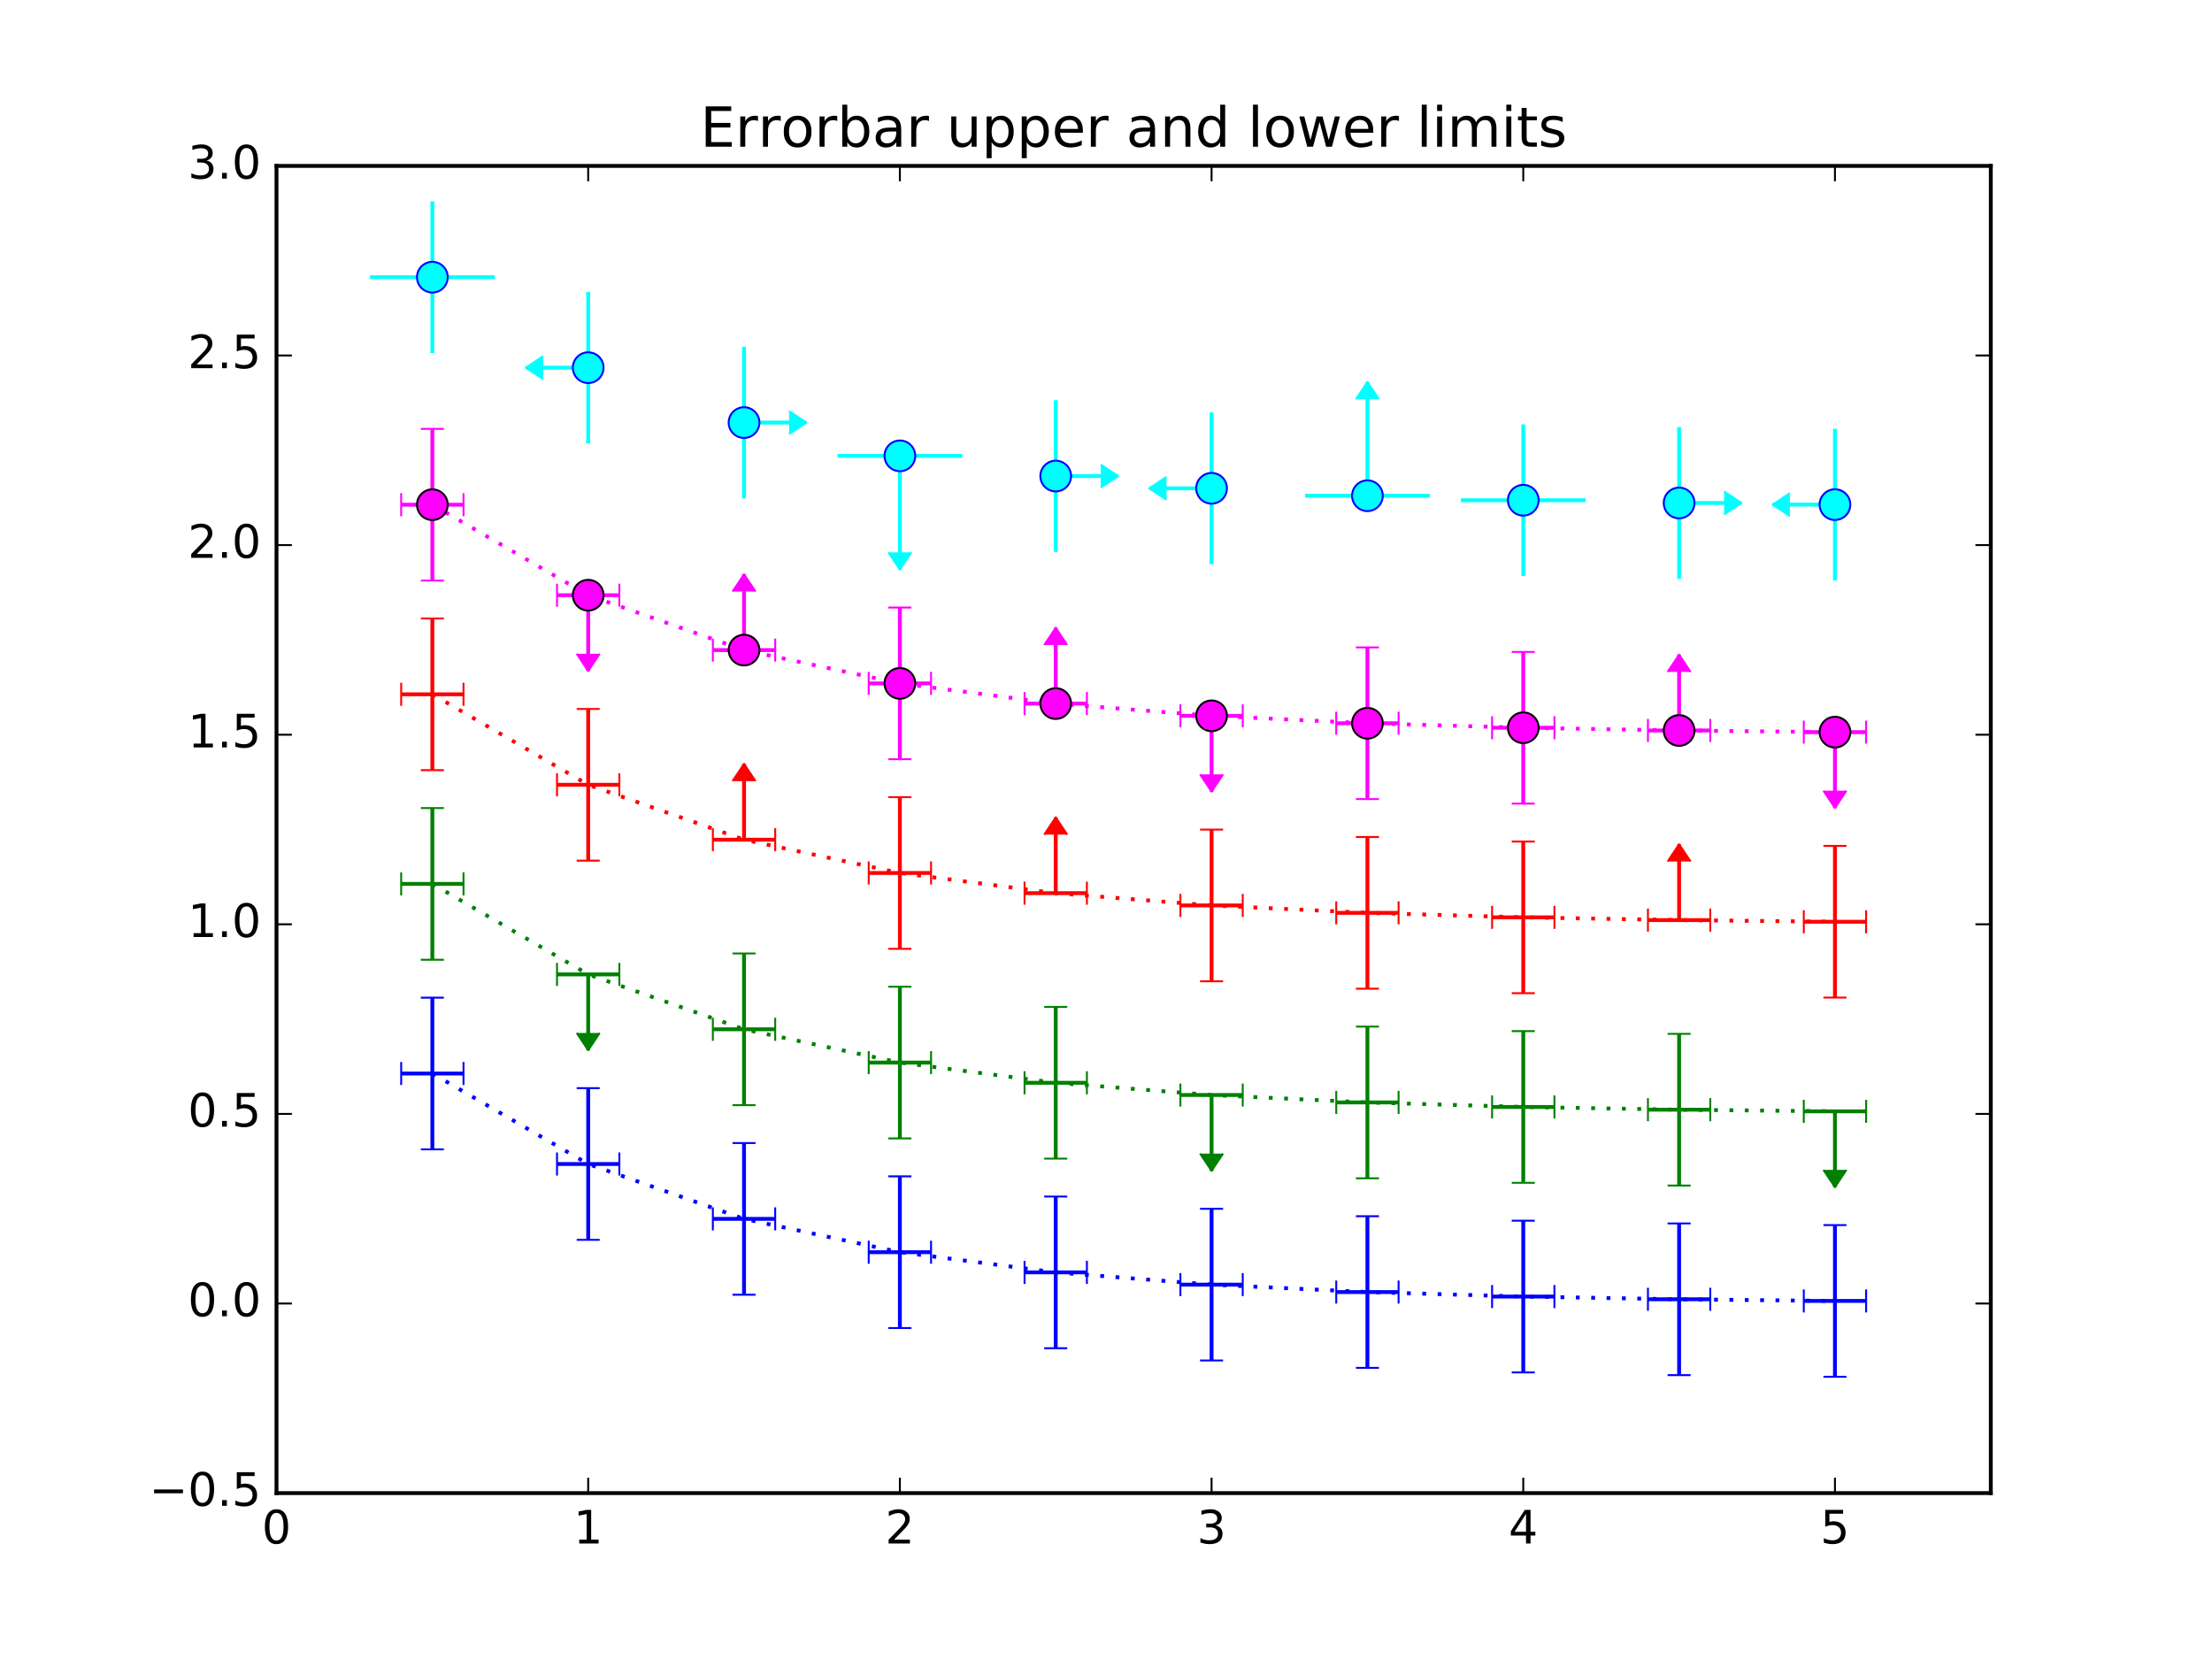<?xml version="1.0" encoding="utf-8" standalone="no"?>
<!DOCTYPE svg PUBLIC "-//W3C//DTD SVG 1.1//EN"
  "http://www.w3.org/Graphics/SVG/1.1/DTD/svg11.dtd">
<!-- Created with matplotlib (http://matplotlib.org/) -->
<svg height="432pt" version="1.1" viewBox="0 0 576 432" width="576pt" xmlns="http://www.w3.org/2000/svg" xmlns:xlink="http://www.w3.org/1999/xlink">
 <defs>
  <style type="text/css">
*{stroke-linecap:butt;stroke-linejoin:round;}
  </style>
 </defs>
 <g id="figure_1">
  <g id="patch_1">
   <path d="
M0 432
L576 432
L576 0
L0 0
z
" style="fill:#ffffff;"/>
  </g>
  <g id="axes_1">
   <g id="patch_2">
    <path d="
M72 388.8
L518.4 388.8
L518.4 43.2
L72 43.2
z
" style="fill:#ffffff;"/>
   </g>
   <g id="LineCollection_1">
    <path clip-path="url(#p7ff5b81e1d)" d="
M104.465 279.538
L120.698 279.538" style="fill:none;stroke:#0000ff;"/>
    <path clip-path="url(#p7ff5b81e1d)" d="
M145.047 303.103
L161.28 303.103" style="fill:none;stroke:#0000ff;"/>
    <path clip-path="url(#p7ff5b81e1d)" d="
M185.629 317.396
L201.862 317.396" style="fill:none;stroke:#0000ff;"/>
    <path clip-path="url(#p7ff5b81e1d)" d="
M226.211 326.065
L242.444 326.065" style="fill:none;stroke:#0000ff;"/>
    <path clip-path="url(#p7ff5b81e1d)" d="
M266.793 331.323
L283.025 331.323" style="fill:none;stroke:#0000ff;"/>
    <path clip-path="url(#p7ff5b81e1d)" d="
M307.375 334.512
L323.607 334.512" style="fill:none;stroke:#0000ff;"/>
    <path clip-path="url(#p7ff5b81e1d)" d="
M347.956 336.447
L364.189 336.447" style="fill:none;stroke:#0000ff;"/>
    <path clip-path="url(#p7ff5b81e1d)" d="
M388.538 337.62
L404.771 337.62" style="fill:none;stroke:#0000ff;"/>
    <path clip-path="url(#p7ff5b81e1d)" d="
M429.12 338.332
L445.353 338.332" style="fill:none;stroke:#0000ff;"/>
    <path clip-path="url(#p7ff5b81e1d)" d="
M469.702 338.763
L485.935 338.763" style="fill:none;stroke:#0000ff;"/>
   </g>
   <g id="LineCollection_2">
    <path clip-path="url(#p7ff5b81e1d)" d="
M112.582 299.287
L112.582 259.789" style="fill:none;stroke:#0000ff;"/>
    <path clip-path="url(#p7ff5b81e1d)" d="
M153.164 322.852
L153.164 283.355" style="fill:none;stroke:#0000ff;"/>
    <path clip-path="url(#p7ff5b81e1d)" d="
M193.745 337.145
L193.745 297.647" style="fill:none;stroke:#0000ff;"/>
    <path clip-path="url(#p7ff5b81e1d)" d="
M234.327 345.814
L234.327 306.317" style="fill:none;stroke:#0000ff;"/>
    <path clip-path="url(#p7ff5b81e1d)" d="
M274.909 351.072
L274.909 311.575" style="fill:none;stroke:#0000ff;"/>
    <path clip-path="url(#p7ff5b81e1d)" d="
M315.491 354.261
L315.491 314.764" style="fill:none;stroke:#0000ff;"/>
    <path clip-path="url(#p7ff5b81e1d)" d="
M356.073 356.195
L356.073 316.698" style="fill:none;stroke:#0000ff;"/>
    <path clip-path="url(#p7ff5b81e1d)" d="
M396.655 357.369
L396.655 317.871" style="fill:none;stroke:#0000ff;"/>
    <path clip-path="url(#p7ff5b81e1d)" d="
M437.236 358.08
L437.236 318.583" style="fill:none;stroke:#0000ff;"/>
    <path clip-path="url(#p7ff5b81e1d)" d="
M477.818 358.512
L477.818 319.015" style="fill:none;stroke:#0000ff;"/>
   </g>
   <g id="LineCollection_3">
    <path clip-path="url(#p7ff5b81e1d)" d="
M104.465 230.167
L120.698 230.167" style="fill:none;stroke:#008000;"/>
    <path clip-path="url(#p7ff5b81e1d)" d="
M145.047 253.732
L161.28 253.732" style="fill:none;stroke:#008000;"/>
    <path clip-path="url(#p7ff5b81e1d)" d="
M185.629 268.025
L201.862 268.025" style="fill:none;stroke:#008000;"/>
    <path clip-path="url(#p7ff5b81e1d)" d="
M226.211 276.694
L242.444 276.694" style="fill:none;stroke:#008000;"/>
    <path clip-path="url(#p7ff5b81e1d)" d="
M266.793 281.952
L283.025 281.952" style="fill:none;stroke:#008000;"/>
    <path clip-path="url(#p7ff5b81e1d)" d="
M307.375 285.141
L323.607 285.141" style="fill:none;stroke:#008000;"/>
    <path clip-path="url(#p7ff5b81e1d)" d="
M347.956 287.075
L364.189 287.075" style="fill:none;stroke:#008000;"/>
    <path clip-path="url(#p7ff5b81e1d)" d="
M388.538 288.249
L404.771 288.249" style="fill:none;stroke:#008000;"/>
    <path clip-path="url(#p7ff5b81e1d)" d="
M429.12 288.96
L445.353 288.96" style="fill:none;stroke:#008000;"/>
    <path clip-path="url(#p7ff5b81e1d)" d="
M469.702 289.392
L485.935 289.392" style="fill:none;stroke:#008000;"/>
   </g>
   <g id="LineCollection_4">
    <path clip-path="url(#p7ff5b81e1d)" d="
M112.582 249.915
L112.582 210.418" style="fill:none;stroke:#008000;"/>
    <path clip-path="url(#p7ff5b81e1d)" d="
M193.745 287.773
L193.745 248.276" style="fill:none;stroke:#008000;"/>
    <path clip-path="url(#p7ff5b81e1d)" d="
M234.327 296.442
L234.327 256.945" style="fill:none;stroke:#008000;"/>
    <path clip-path="url(#p7ff5b81e1d)" d="
M274.909 301.7
L274.909 262.203" style="fill:none;stroke:#008000;"/>
    <path clip-path="url(#p7ff5b81e1d)" d="
M356.073 306.824
L356.073 267.327" style="fill:none;stroke:#008000;"/>
    <path clip-path="url(#p7ff5b81e1d)" d="
M396.655 307.997
L396.655 268.5" style="fill:none;stroke:#008000;"/>
    <path clip-path="url(#p7ff5b81e1d)" d="
M437.236 308.709
L437.236 269.212" style="fill:none;stroke:#008000;"/>
   </g>
   <g id="LineCollection_5">
    <path clip-path="url(#p7ff5b81e1d)" d="
M153.164 273.48
L153.164 253.732" style="fill:none;stroke:#008000;"/>
    <path clip-path="url(#p7ff5b81e1d)" d="
M315.491 304.89
L315.491 285.141" style="fill:none;stroke:#008000;"/>
    <path clip-path="url(#p7ff5b81e1d)" d="
M477.818 309.14
L477.818 289.392" style="fill:none;stroke:#008000;"/>
   </g>
   <g id="LineCollection_6">
    <path clip-path="url(#p7ff5b81e1d)" d="
M104.465 180.795
L120.698 180.795" style="fill:none;stroke:#ff0000;"/>
    <path clip-path="url(#p7ff5b81e1d)" d="
M145.047 204.36
L161.28 204.36" style="fill:none;stroke:#ff0000;"/>
    <path clip-path="url(#p7ff5b81e1d)" d="
M185.629 218.653
L201.862 218.653" style="fill:none;stroke:#ff0000;"/>
    <path clip-path="url(#p7ff5b81e1d)" d="
M226.211 227.322
L242.444 227.322" style="fill:none;stroke:#ff0000;"/>
    <path clip-path="url(#p7ff5b81e1d)" d="
M266.793 232.58
L283.025 232.58" style="fill:none;stroke:#ff0000;"/>
    <path clip-path="url(#p7ff5b81e1d)" d="
M307.375 235.77
L323.607 235.77" style="fill:none;stroke:#ff0000;"/>
    <path clip-path="url(#p7ff5b81e1d)" d="
M347.956 237.704
L364.189 237.704" style="fill:none;stroke:#ff0000;"/>
    <path clip-path="url(#p7ff5b81e1d)" d="
M388.538 238.877
L404.771 238.877" style="fill:none;stroke:#ff0000;"/>
    <path clip-path="url(#p7ff5b81e1d)" d="
M429.12 239.589
L445.353 239.589" style="fill:none;stroke:#ff0000;"/>
    <path clip-path="url(#p7ff5b81e1d)" d="
M469.702 240.02
L485.935 240.02" style="fill:none;stroke:#ff0000;"/>
   </g>
   <g id="LineCollection_7">
    <path clip-path="url(#p7ff5b81e1d)" d="
M112.582 200.544
L112.582 161.047" style="fill:none;stroke:#ff0000;"/>
    <path clip-path="url(#p7ff5b81e1d)" d="
M153.164 224.109
L153.164 184.612" style="fill:none;stroke:#ff0000;"/>
    <path clip-path="url(#p7ff5b81e1d)" d="
M234.327 247.071
L234.327 207.574" style="fill:none;stroke:#ff0000;"/>
    <path clip-path="url(#p7ff5b81e1d)" d="
M315.491 255.518
L315.491 216.021" style="fill:none;stroke:#ff0000;"/>
    <path clip-path="url(#p7ff5b81e1d)" d="
M356.073 257.453
L356.073 217.955" style="fill:none;stroke:#ff0000;"/>
    <path clip-path="url(#p7ff5b81e1d)" d="
M396.655 258.626
L396.655 219.129" style="fill:none;stroke:#ff0000;"/>
    <path clip-path="url(#p7ff5b81e1d)" d="
M477.818 259.769
L477.818 220.272" style="fill:none;stroke:#ff0000;"/>
   </g>
   <g id="LineCollection_8">
    <path clip-path="url(#p7ff5b81e1d)" d="
M193.745 218.653
L193.745 198.905" style="fill:none;stroke:#ff0000;"/>
    <path clip-path="url(#p7ff5b81e1d)" d="
M274.909 232.58
L274.909 212.832" style="fill:none;stroke:#ff0000;"/>
    <path clip-path="url(#p7ff5b81e1d)" d="
M437.236 239.589
L437.236 219.84" style="fill:none;stroke:#ff0000;"/>
   </g>
   <g id="LineCollection_9">
    <path clip-path="url(#p7ff5b81e1d)" d="
M104.465 131.424
L120.698 131.424" style="fill:none;stroke:#ff00ff;"/>
    <path clip-path="url(#p7ff5b81e1d)" d="
M145.047 154.989
L161.28 154.989" style="fill:none;stroke:#ff00ff;"/>
    <path clip-path="url(#p7ff5b81e1d)" d="
M185.629 169.282
L201.862 169.282" style="fill:none;stroke:#ff00ff;"/>
    <path clip-path="url(#p7ff5b81e1d)" d="
M226.211 177.951
L242.444 177.951" style="fill:none;stroke:#ff00ff;"/>
    <path clip-path="url(#p7ff5b81e1d)" d="
M266.793 183.209
L283.025 183.209" style="fill:none;stroke:#ff00ff;"/>
    <path clip-path="url(#p7ff5b81e1d)" d="
M307.375 186.398
L323.607 186.398" style="fill:none;stroke:#ff00ff;"/>
    <path clip-path="url(#p7ff5b81e1d)" d="
M347.956 188.333
L364.189 188.333" style="fill:none;stroke:#ff00ff;"/>
    <path clip-path="url(#p7ff5b81e1d)" d="
M388.538 189.506
L404.771 189.506" style="fill:none;stroke:#ff00ff;"/>
    <path clip-path="url(#p7ff5b81e1d)" d="
M429.12 190.217
L445.353 190.217" style="fill:none;stroke:#ff00ff;"/>
    <path clip-path="url(#p7ff5b81e1d)" d="
M469.702 190.649
L485.935 190.649" style="fill:none;stroke:#ff00ff;"/>
   </g>
   <g id="LineCollection_10">
    <path clip-path="url(#p7ff5b81e1d)" d="
M112.582 151.172
L112.582 111.675" style="fill:none;stroke:#ff00ff;"/>
    <path clip-path="url(#p7ff5b81e1d)" d="
M234.327 197.699
L234.327 158.202" style="fill:none;stroke:#ff00ff;"/>
    <path clip-path="url(#p7ff5b81e1d)" d="
M356.073 208.081
L356.073 168.584" style="fill:none;stroke:#ff00ff;"/>
    <path clip-path="url(#p7ff5b81e1d)" d="
M396.655 209.254
L396.655 169.757" style="fill:none;stroke:#ff00ff;"/>
   </g>
   <g id="LineCollection_11">
    <path clip-path="url(#p7ff5b81e1d)" d="
M193.745 169.282
L193.745 149.533" style="fill:none;stroke:#ff00ff;"/>
    <path clip-path="url(#p7ff5b81e1d)" d="
M274.909 183.209
L274.909 163.46" style="fill:none;stroke:#ff00ff;"/>
    <path clip-path="url(#p7ff5b81e1d)" d="
M437.236 190.217
L437.236 170.469" style="fill:none;stroke:#ff00ff;"/>
   </g>
   <g id="LineCollection_12">
    <path clip-path="url(#p7ff5b81e1d)" d="
M153.164 174.737
L153.164 154.989" style="fill:none;stroke:#ff00ff;"/>
    <path clip-path="url(#p7ff5b81e1d)" d="
M315.491 206.147
L315.491 186.398" style="fill:none;stroke:#ff00ff;"/>
    <path clip-path="url(#p7ff5b81e1d)" d="
M477.818 210.398
L477.818 190.649" style="fill:none;stroke:#ff00ff;"/>
   </g>
   <g id="LineCollection_13">
    <path clip-path="url(#p7ff5b81e1d)" d="
M96.349 72.178
L128.815 72.178" style="fill:none;stroke:#00ffff;"/>
    <path clip-path="url(#p7ff5b81e1d)" d="
M218.095 118.705
L250.56 118.705" style="fill:none;stroke:#00ffff;"/>
    <path clip-path="url(#p7ff5b81e1d)" d="
M339.84 129.087
L372.305 129.087" style="fill:none;stroke:#00ffff;"/>
    <path clip-path="url(#p7ff5b81e1d)" d="
M380.422 130.26
L412.887 130.26" style="fill:none;stroke:#00ffff;"/>
   </g>
   <g id="LineCollection_14">
    <path clip-path="url(#p7ff5b81e1d)" d="
M193.745 110.036
L209.978 110.036" style="fill:none;stroke:#00ffff;"/>
    <path clip-path="url(#p7ff5b81e1d)" d="
M274.909 123.963
L291.142 123.963" style="fill:none;stroke:#00ffff;"/>
    <path clip-path="url(#p7ff5b81e1d)" d="
M437.236 130.972
L453.469 130.972" style="fill:none;stroke:#00ffff;"/>
   </g>
   <g id="LineCollection_15">
    <path clip-path="url(#p7ff5b81e1d)" d="
M136.931 95.743
L153.164 95.743" style="fill:none;stroke:#00ffff;"/>
    <path clip-path="url(#p7ff5b81e1d)" d="
M299.258 127.152
L315.491 127.152" style="fill:none;stroke:#00ffff;"/>
    <path clip-path="url(#p7ff5b81e1d)" d="
M461.585 131.403
L477.818 131.403" style="fill:none;stroke:#00ffff;"/>
   </g>
   <g id="LineCollection_16">
    <path clip-path="url(#p7ff5b81e1d)" d="
M112.582 91.927
L112.582 52.429" style="fill:none;stroke:#00ffff;"/>
    <path clip-path="url(#p7ff5b81e1d)" d="
M153.164 115.492
L153.164 75.995" style="fill:none;stroke:#00ffff;"/>
    <path clip-path="url(#p7ff5b81e1d)" d="
M193.745 129.785
L193.745 90.287" style="fill:none;stroke:#00ffff;"/>
    <path clip-path="url(#p7ff5b81e1d)" d="
M274.909 143.712
L274.909 104.215" style="fill:none;stroke:#00ffff;"/>
    <path clip-path="url(#p7ff5b81e1d)" d="
M315.491 146.901
L315.491 107.404" style="fill:none;stroke:#00ffff;"/>
    <path clip-path="url(#p7ff5b81e1d)" d="
M396.655 150.009
L396.655 110.511" style="fill:none;stroke:#00ffff;"/>
    <path clip-path="url(#p7ff5b81e1d)" d="
M437.236 150.72
L437.236 111.223" style="fill:none;stroke:#00ffff;"/>
    <path clip-path="url(#p7ff5b81e1d)" d="
M477.818 151.152
L477.818 111.655" style="fill:none;stroke:#00ffff;"/>
   </g>
   <g id="LineCollection_17">
    <path clip-path="url(#p7ff5b81e1d)" d="
M356.073 129.087
L356.073 99.464" style="fill:none;stroke:#00ffff;"/>
   </g>
   <g id="LineCollection_18">
    <path clip-path="url(#p7ff5b81e1d)" d="
M234.327 148.328
L234.327 118.705" style="fill:none;stroke:#00ffff;"/>
   </g>
   <g id="line2d_1">
    <defs>
     <path d="
M0 3
L0 -3" id="mb54ed3327d" style="stroke:#0000ff;stroke-width:0.5;"/>
    </defs>
    <g clip-path="url(#p7ff5b81e1d)">
     <use style="fill:#0000ff;stroke:#0000ff;stroke-width:0.5;" x="104.465" xlink:href="#mb54ed3327d" y="279.538"/>
     <use style="fill:#0000ff;stroke:#0000ff;stroke-width:0.5;" x="145.047" xlink:href="#mb54ed3327d" y="303.103"/>
     <use style="fill:#0000ff;stroke:#0000ff;stroke-width:0.5;" x="185.629" xlink:href="#mb54ed3327d" y="317.396"/>
     <use style="fill:#0000ff;stroke:#0000ff;stroke-width:0.5;" x="226.211" xlink:href="#mb54ed3327d" y="326.065"/>
     <use style="fill:#0000ff;stroke:#0000ff;stroke-width:0.5;" x="266.793" xlink:href="#mb54ed3327d" y="331.323"/>
     <use style="fill:#0000ff;stroke:#0000ff;stroke-width:0.5;" x="307.375" xlink:href="#mb54ed3327d" y="334.512"/>
     <use style="fill:#0000ff;stroke:#0000ff;stroke-width:0.5;" x="347.956" xlink:href="#mb54ed3327d" y="336.447"/>
     <use style="fill:#0000ff;stroke:#0000ff;stroke-width:0.5;" x="388.538" xlink:href="#mb54ed3327d" y="337.62"/>
     <use style="fill:#0000ff;stroke:#0000ff;stroke-width:0.5;" x="429.12" xlink:href="#mb54ed3327d" y="338.332"/>
     <use style="fill:#0000ff;stroke:#0000ff;stroke-width:0.5;" x="469.702" xlink:href="#mb54ed3327d" y="338.763"/>
    </g>
   </g>
   <g id="line2d_2">
    <g clip-path="url(#p7ff5b81e1d)">
     <use style="fill:#0000ff;stroke:#0000ff;stroke-width:0.5;" x="120.698" xlink:href="#mb54ed3327d" y="279.538"/>
     <use style="fill:#0000ff;stroke:#0000ff;stroke-width:0.5;" x="161.28" xlink:href="#mb54ed3327d" y="303.103"/>
     <use style="fill:#0000ff;stroke:#0000ff;stroke-width:0.5;" x="201.862" xlink:href="#mb54ed3327d" y="317.396"/>
     <use style="fill:#0000ff;stroke:#0000ff;stroke-width:0.5;" x="242.444" xlink:href="#mb54ed3327d" y="326.065"/>
     <use style="fill:#0000ff;stroke:#0000ff;stroke-width:0.5;" x="283.025" xlink:href="#mb54ed3327d" y="331.323"/>
     <use style="fill:#0000ff;stroke:#0000ff;stroke-width:0.5;" x="323.607" xlink:href="#mb54ed3327d" y="334.512"/>
     <use style="fill:#0000ff;stroke:#0000ff;stroke-width:0.5;" x="364.189" xlink:href="#mb54ed3327d" y="336.447"/>
     <use style="fill:#0000ff;stroke:#0000ff;stroke-width:0.5;" x="404.771" xlink:href="#mb54ed3327d" y="337.62"/>
     <use style="fill:#0000ff;stroke:#0000ff;stroke-width:0.5;" x="445.353" xlink:href="#mb54ed3327d" y="338.332"/>
     <use style="fill:#0000ff;stroke:#0000ff;stroke-width:0.5;" x="485.935" xlink:href="#mb54ed3327d" y="338.763"/>
    </g>
   </g>
   <g id="line2d_3">
    <defs>
     <path d="
M3 1.83697e-16
L-3 -1.83697e-16" id="m4fd262a439" style="stroke:#0000ff;stroke-width:0.5;"/>
    </defs>
    <g clip-path="url(#p7ff5b81e1d)">
     <use style="fill:#0000ff;stroke:#0000ff;stroke-width:0.5;" x="112.582" xlink:href="#m4fd262a439" y="299.287"/>
     <use style="fill:#0000ff;stroke:#0000ff;stroke-width:0.5;" x="153.164" xlink:href="#m4fd262a439" y="322.852"/>
     <use style="fill:#0000ff;stroke:#0000ff;stroke-width:0.5;" x="193.745" xlink:href="#m4fd262a439" y="337.145"/>
     <use style="fill:#0000ff;stroke:#0000ff;stroke-width:0.5;" x="234.327" xlink:href="#m4fd262a439" y="345.814"/>
     <use style="fill:#0000ff;stroke:#0000ff;stroke-width:0.5;" x="274.909" xlink:href="#m4fd262a439" y="351.072"/>
     <use style="fill:#0000ff;stroke:#0000ff;stroke-width:0.5;" x="315.491" xlink:href="#m4fd262a439" y="354.261"/>
     <use style="fill:#0000ff;stroke:#0000ff;stroke-width:0.5;" x="356.073" xlink:href="#m4fd262a439" y="356.195"/>
     <use style="fill:#0000ff;stroke:#0000ff;stroke-width:0.5;" x="396.655" xlink:href="#m4fd262a439" y="357.369"/>
     <use style="fill:#0000ff;stroke:#0000ff;stroke-width:0.5;" x="437.236" xlink:href="#m4fd262a439" y="358.08"/>
     <use style="fill:#0000ff;stroke:#0000ff;stroke-width:0.5;" x="477.818" xlink:href="#m4fd262a439" y="358.512"/>
    </g>
   </g>
   <g id="line2d_4">
    <g clip-path="url(#p7ff5b81e1d)">
     <use style="fill:#0000ff;stroke:#0000ff;stroke-width:0.5;" x="112.582" xlink:href="#m4fd262a439" y="259.789"/>
     <use style="fill:#0000ff;stroke:#0000ff;stroke-width:0.5;" x="153.164" xlink:href="#m4fd262a439" y="283.355"/>
     <use style="fill:#0000ff;stroke:#0000ff;stroke-width:0.5;" x="193.745" xlink:href="#m4fd262a439" y="297.647"/>
     <use style="fill:#0000ff;stroke:#0000ff;stroke-width:0.5;" x="234.327" xlink:href="#m4fd262a439" y="306.317"/>
     <use style="fill:#0000ff;stroke:#0000ff;stroke-width:0.5;" x="274.909" xlink:href="#m4fd262a439" y="311.575"/>
     <use style="fill:#0000ff;stroke:#0000ff;stroke-width:0.5;" x="315.491" xlink:href="#m4fd262a439" y="314.764"/>
     <use style="fill:#0000ff;stroke:#0000ff;stroke-width:0.5;" x="356.073" xlink:href="#m4fd262a439" y="316.698"/>
     <use style="fill:#0000ff;stroke:#0000ff;stroke-width:0.5;" x="396.655" xlink:href="#m4fd262a439" y="317.871"/>
     <use style="fill:#0000ff;stroke:#0000ff;stroke-width:0.5;" x="437.236" xlink:href="#m4fd262a439" y="318.583"/>
     <use style="fill:#0000ff;stroke:#0000ff;stroke-width:0.5;" x="477.818" xlink:href="#m4fd262a439" y="319.015"/>
    </g>
   </g>
   <g id="line2d_5">
    <path clip-path="url(#p7ff5b81e1d)" d="
M112.582 279.538
L153.164 303.103
L193.745 317.396
L234.327 326.065
L274.909 331.323
L315.491 334.512
L356.073 336.447
L396.655 337.62
L437.236 338.332
L477.818 338.763" style="fill:none;stroke:#0000ff;stroke-dasharray:1,3;stroke-dashoffset:0.0;"/>
   </g>
   <g id="line2d_6">
    <defs>
     <path d="
M0 3
L0 -3" id="m61fd53e7ea" style="stroke:#008000;stroke-width:0.5;"/>
    </defs>
    <g clip-path="url(#p7ff5b81e1d)">
     <use style="fill:#008000;stroke:#008000;stroke-width:0.5;" x="104.465" xlink:href="#m61fd53e7ea" y="230.167"/>
     <use style="fill:#008000;stroke:#008000;stroke-width:0.5;" x="145.047" xlink:href="#m61fd53e7ea" y="253.732"/>
     <use style="fill:#008000;stroke:#008000;stroke-width:0.5;" x="185.629" xlink:href="#m61fd53e7ea" y="268.025"/>
     <use style="fill:#008000;stroke:#008000;stroke-width:0.5;" x="226.211" xlink:href="#m61fd53e7ea" y="276.694"/>
     <use style="fill:#008000;stroke:#008000;stroke-width:0.5;" x="266.793" xlink:href="#m61fd53e7ea" y="281.952"/>
     <use style="fill:#008000;stroke:#008000;stroke-width:0.5;" x="307.375" xlink:href="#m61fd53e7ea" y="285.141"/>
     <use style="fill:#008000;stroke:#008000;stroke-width:0.5;" x="347.956" xlink:href="#m61fd53e7ea" y="287.075"/>
     <use style="fill:#008000;stroke:#008000;stroke-width:0.5;" x="388.538" xlink:href="#m61fd53e7ea" y="288.249"/>
     <use style="fill:#008000;stroke:#008000;stroke-width:0.5;" x="429.12" xlink:href="#m61fd53e7ea" y="288.96"/>
     <use style="fill:#008000;stroke:#008000;stroke-width:0.5;" x="469.702" xlink:href="#m61fd53e7ea" y="289.392"/>
    </g>
   </g>
   <g id="line2d_7">
    <g clip-path="url(#p7ff5b81e1d)">
     <use style="fill:#008000;stroke:#008000;stroke-width:0.5;" x="120.698" xlink:href="#m61fd53e7ea" y="230.167"/>
     <use style="fill:#008000;stroke:#008000;stroke-width:0.5;" x="161.28" xlink:href="#m61fd53e7ea" y="253.732"/>
     <use style="fill:#008000;stroke:#008000;stroke-width:0.5;" x="201.862" xlink:href="#m61fd53e7ea" y="268.025"/>
     <use style="fill:#008000;stroke:#008000;stroke-width:0.5;" x="242.444" xlink:href="#m61fd53e7ea" y="276.694"/>
     <use style="fill:#008000;stroke:#008000;stroke-width:0.5;" x="283.025" xlink:href="#m61fd53e7ea" y="281.952"/>
     <use style="fill:#008000;stroke:#008000;stroke-width:0.5;" x="323.607" xlink:href="#m61fd53e7ea" y="285.141"/>
     <use style="fill:#008000;stroke:#008000;stroke-width:0.5;" x="364.189" xlink:href="#m61fd53e7ea" y="287.075"/>
     <use style="fill:#008000;stroke:#008000;stroke-width:0.5;" x="404.771" xlink:href="#m61fd53e7ea" y="288.249"/>
     <use style="fill:#008000;stroke:#008000;stroke-width:0.5;" x="445.353" xlink:href="#m61fd53e7ea" y="288.96"/>
     <use style="fill:#008000;stroke:#008000;stroke-width:0.5;" x="485.935" xlink:href="#m61fd53e7ea" y="289.392"/>
    </g>
   </g>
   <g id="line2d_8">
    <defs>
     <path d="
M3 1.83697e-16
L-3 -1.83697e-16" id="m09387f8433" style="stroke:#008000;stroke-width:0.5;"/>
    </defs>
    <g clip-path="url(#p7ff5b81e1d)">
     <use style="fill:#008000;stroke:#008000;stroke-width:0.5;" x="112.582" xlink:href="#m09387f8433" y="249.915"/>
     <use style="fill:#008000;stroke:#008000;stroke-width:0.5;" x="193.745" xlink:href="#m09387f8433" y="287.773"/>
     <use style="fill:#008000;stroke:#008000;stroke-width:0.5;" x="234.327" xlink:href="#m09387f8433" y="296.442"/>
     <use style="fill:#008000;stroke:#008000;stroke-width:0.5;" x="274.909" xlink:href="#m09387f8433" y="301.7"/>
     <use style="fill:#008000;stroke:#008000;stroke-width:0.5;" x="356.073" xlink:href="#m09387f8433" y="306.824"/>
     <use style="fill:#008000;stroke:#008000;stroke-width:0.5;" x="396.655" xlink:href="#m09387f8433" y="307.997"/>
     <use style="fill:#008000;stroke:#008000;stroke-width:0.5;" x="437.236" xlink:href="#m09387f8433" y="308.709"/>
    </g>
   </g>
   <g id="line2d_9">
    <g clip-path="url(#p7ff5b81e1d)">
     <use style="fill:#008000;stroke:#008000;stroke-width:0.5;" x="112.582" xlink:href="#m09387f8433" y="210.418"/>
     <use style="fill:#008000;stroke:#008000;stroke-width:0.5;" x="193.745" xlink:href="#m09387f8433" y="248.276"/>
     <use style="fill:#008000;stroke:#008000;stroke-width:0.5;" x="234.327" xlink:href="#m09387f8433" y="256.945"/>
     <use style="fill:#008000;stroke:#008000;stroke-width:0.5;" x="274.909" xlink:href="#m09387f8433" y="262.203"/>
     <use style="fill:#008000;stroke:#008000;stroke-width:0.5;" x="356.073" xlink:href="#m09387f8433" y="267.327"/>
     <use style="fill:#008000;stroke:#008000;stroke-width:0.5;" x="396.655" xlink:href="#m09387f8433" y="268.5"/>
     <use style="fill:#008000;stroke:#008000;stroke-width:0.5;" x="437.236" xlink:href="#m09387f8433" y="269.212"/>
    </g>
   </g>
   <g id="line2d_10">
    <defs>
     <path d="
M-3 -4.5
L0 0
L3 -4.5" id="me53600eb69" style="stroke:#008000;stroke-linejoin:miter;stroke-width:0.5;"/>
    </defs>
    <g clip-path="url(#p7ff5b81e1d)">
     <use style="fill:#008000;stroke:#008000;stroke-linejoin:miter;stroke-width:0.5;" x="153.164" xlink:href="#me53600eb69" y="273.48"/>
     <use style="fill:#008000;stroke:#008000;stroke-linejoin:miter;stroke-width:0.5;" x="315.491" xlink:href="#me53600eb69" y="304.89"/>
     <use style="fill:#008000;stroke:#008000;stroke-linejoin:miter;stroke-width:0.5;" x="477.818" xlink:href="#me53600eb69" y="309.14"/>
    </g>
   </g>
   <g id="line2d_11">
    <g clip-path="url(#p7ff5b81e1d)">
     <use style="fill:#008000;stroke:#008000;stroke-width:0.5;" x="153.164" xlink:href="#m09387f8433" y="253.732"/>
     <use style="fill:#008000;stroke:#008000;stroke-width:0.5;" x="315.491" xlink:href="#m09387f8433" y="285.141"/>
     <use style="fill:#008000;stroke:#008000;stroke-width:0.5;" x="477.818" xlink:href="#m09387f8433" y="289.392"/>
    </g>
   </g>
   <g id="line2d_12">
    <path clip-path="url(#p7ff5b81e1d)" d="
M112.582 230.167
L153.164 253.732
L193.745 268.025
L234.327 276.694
L274.909 281.952
L315.491 285.141
L356.073 287.075
L396.655 288.249
L437.236 288.96
L477.818 289.392" style="fill:none;stroke:#008000;stroke-dasharray:1,3;stroke-dashoffset:0.0;"/>
   </g>
   <g id="line2d_13">
    <defs>
     <path d="
M0 3
L0 -3" id="m709d4da922" style="stroke:#ff0000;stroke-width:0.5;"/>
    </defs>
    <g clip-path="url(#p7ff5b81e1d)">
     <use style="fill:#ff0000;stroke:#ff0000;stroke-width:0.5;" x="104.465" xlink:href="#m709d4da922" y="180.795"/>
     <use style="fill:#ff0000;stroke:#ff0000;stroke-width:0.5;" x="145.047" xlink:href="#m709d4da922" y="204.36"/>
     <use style="fill:#ff0000;stroke:#ff0000;stroke-width:0.5;" x="185.629" xlink:href="#m709d4da922" y="218.653"/>
     <use style="fill:#ff0000;stroke:#ff0000;stroke-width:0.5;" x="226.211" xlink:href="#m709d4da922" y="227.322"/>
     <use style="fill:#ff0000;stroke:#ff0000;stroke-width:0.5;" x="266.793" xlink:href="#m709d4da922" y="232.58"/>
     <use style="fill:#ff0000;stroke:#ff0000;stroke-width:0.5;" x="307.375" xlink:href="#m709d4da922" y="235.77"/>
     <use style="fill:#ff0000;stroke:#ff0000;stroke-width:0.5;" x="347.956" xlink:href="#m709d4da922" y="237.704"/>
     <use style="fill:#ff0000;stroke:#ff0000;stroke-width:0.5;" x="388.538" xlink:href="#m709d4da922" y="238.877"/>
     <use style="fill:#ff0000;stroke:#ff0000;stroke-width:0.5;" x="429.12" xlink:href="#m709d4da922" y="239.589"/>
     <use style="fill:#ff0000;stroke:#ff0000;stroke-width:0.5;" x="469.702" xlink:href="#m709d4da922" y="240.02"/>
    </g>
   </g>
   <g id="line2d_14">
    <g clip-path="url(#p7ff5b81e1d)">
     <use style="fill:#ff0000;stroke:#ff0000;stroke-width:0.5;" x="120.698" xlink:href="#m709d4da922" y="180.795"/>
     <use style="fill:#ff0000;stroke:#ff0000;stroke-width:0.5;" x="161.28" xlink:href="#m709d4da922" y="204.36"/>
     <use style="fill:#ff0000;stroke:#ff0000;stroke-width:0.5;" x="201.862" xlink:href="#m709d4da922" y="218.653"/>
     <use style="fill:#ff0000;stroke:#ff0000;stroke-width:0.5;" x="242.444" xlink:href="#m709d4da922" y="227.322"/>
     <use style="fill:#ff0000;stroke:#ff0000;stroke-width:0.5;" x="283.025" xlink:href="#m709d4da922" y="232.58"/>
     <use style="fill:#ff0000;stroke:#ff0000;stroke-width:0.5;" x="323.607" xlink:href="#m709d4da922" y="235.77"/>
     <use style="fill:#ff0000;stroke:#ff0000;stroke-width:0.5;" x="364.189" xlink:href="#m709d4da922" y="237.704"/>
     <use style="fill:#ff0000;stroke:#ff0000;stroke-width:0.5;" x="404.771" xlink:href="#m709d4da922" y="238.877"/>
     <use style="fill:#ff0000;stroke:#ff0000;stroke-width:0.5;" x="445.353" xlink:href="#m709d4da922" y="239.589"/>
     <use style="fill:#ff0000;stroke:#ff0000;stroke-width:0.5;" x="485.935" xlink:href="#m709d4da922" y="240.02"/>
    </g>
   </g>
   <g id="line2d_15">
    <defs>
     <path d="
M3 1.83697e-16
L-3 -1.83697e-16" id="m5cde393100" style="stroke:#ff0000;stroke-width:0.5;"/>
    </defs>
    <g clip-path="url(#p7ff5b81e1d)">
     <use style="fill:#ff0000;stroke:#ff0000;stroke-width:0.5;" x="112.582" xlink:href="#m5cde393100" y="200.544"/>
     <use style="fill:#ff0000;stroke:#ff0000;stroke-width:0.5;" x="153.164" xlink:href="#m5cde393100" y="224.109"/>
     <use style="fill:#ff0000;stroke:#ff0000;stroke-width:0.5;" x="234.327" xlink:href="#m5cde393100" y="247.071"/>
     <use style="fill:#ff0000;stroke:#ff0000;stroke-width:0.5;" x="315.491" xlink:href="#m5cde393100" y="255.518"/>
     <use style="fill:#ff0000;stroke:#ff0000;stroke-width:0.5;" x="356.073" xlink:href="#m5cde393100" y="257.453"/>
     <use style="fill:#ff0000;stroke:#ff0000;stroke-width:0.5;" x="396.655" xlink:href="#m5cde393100" y="258.626"/>
     <use style="fill:#ff0000;stroke:#ff0000;stroke-width:0.5;" x="477.818" xlink:href="#m5cde393100" y="259.769"/>
    </g>
   </g>
   <g id="line2d_16">
    <g clip-path="url(#p7ff5b81e1d)">
     <use style="fill:#ff0000;stroke:#ff0000;stroke-width:0.5;" x="112.582" xlink:href="#m5cde393100" y="161.047"/>
     <use style="fill:#ff0000;stroke:#ff0000;stroke-width:0.5;" x="153.164" xlink:href="#m5cde393100" y="184.612"/>
     <use style="fill:#ff0000;stroke:#ff0000;stroke-width:0.5;" x="234.327" xlink:href="#m5cde393100" y="207.574"/>
     <use style="fill:#ff0000;stroke:#ff0000;stroke-width:0.5;" x="315.491" xlink:href="#m5cde393100" y="216.021"/>
     <use style="fill:#ff0000;stroke:#ff0000;stroke-width:0.5;" x="356.073" xlink:href="#m5cde393100" y="217.955"/>
     <use style="fill:#ff0000;stroke:#ff0000;stroke-width:0.5;" x="396.655" xlink:href="#m5cde393100" y="219.129"/>
     <use style="fill:#ff0000;stroke:#ff0000;stroke-width:0.5;" x="477.818" xlink:href="#m5cde393100" y="220.272"/>
    </g>
   </g>
   <g id="line2d_17">
    <defs>
     <path d="
M3 4.5
L0 0
L-3 4.5" id="m6fbf40a574" style="stroke:#ff0000;stroke-linejoin:miter;stroke-width:0.5;"/>
    </defs>
    <g clip-path="url(#p7ff5b81e1d)">
     <use style="fill:#ff0000;stroke:#ff0000;stroke-linejoin:miter;stroke-width:0.5;" x="193.745" xlink:href="#m6fbf40a574" y="198.905"/>
     <use style="fill:#ff0000;stroke:#ff0000;stroke-linejoin:miter;stroke-width:0.5;" x="274.909" xlink:href="#m6fbf40a574" y="212.832"/>
     <use style="fill:#ff0000;stroke:#ff0000;stroke-linejoin:miter;stroke-width:0.5;" x="437.236" xlink:href="#m6fbf40a574" y="219.84"/>
    </g>
   </g>
   <g id="line2d_18">
    <g clip-path="url(#p7ff5b81e1d)">
     <use style="fill:#ff0000;stroke:#ff0000;stroke-width:0.5;" x="193.745" xlink:href="#m5cde393100" y="218.653"/>
     <use style="fill:#ff0000;stroke:#ff0000;stroke-width:0.5;" x="274.909" xlink:href="#m5cde393100" y="232.58"/>
     <use style="fill:#ff0000;stroke:#ff0000;stroke-width:0.5;" x="437.236" xlink:href="#m5cde393100" y="239.589"/>
    </g>
   </g>
   <g id="line2d_19">
    <path clip-path="url(#p7ff5b81e1d)" d="
M112.582 180.795
L153.164 204.36
L193.745 218.653
L234.327 227.322
L274.909 232.58
L315.491 235.77
L356.073 237.704
L396.655 238.877
L437.236 239.589
L477.818 240.02" style="fill:none;stroke:#ff0000;stroke-dasharray:1,3;stroke-dashoffset:0.0;"/>
   </g>
   <g id="line2d_20">
    <defs>
     <path d="
M0 3
L0 -3" id="m7675eb30a1" style="stroke:#ff00ff;stroke-width:0.5;"/>
    </defs>
    <g clip-path="url(#p7ff5b81e1d)">
     <use style="fill:#ff00ff;stroke:#ff00ff;stroke-width:0.5;" x="104.465" xlink:href="#m7675eb30a1" y="131.424"/>
     <use style="fill:#ff00ff;stroke:#ff00ff;stroke-width:0.5;" x="145.047" xlink:href="#m7675eb30a1" y="154.989"/>
     <use style="fill:#ff00ff;stroke:#ff00ff;stroke-width:0.5;" x="185.629" xlink:href="#m7675eb30a1" y="169.282"/>
     <use style="fill:#ff00ff;stroke:#ff00ff;stroke-width:0.5;" x="226.211" xlink:href="#m7675eb30a1" y="177.951"/>
     <use style="fill:#ff00ff;stroke:#ff00ff;stroke-width:0.5;" x="266.793" xlink:href="#m7675eb30a1" y="183.209"/>
     <use style="fill:#ff00ff;stroke:#ff00ff;stroke-width:0.5;" x="307.375" xlink:href="#m7675eb30a1" y="186.398"/>
     <use style="fill:#ff00ff;stroke:#ff00ff;stroke-width:0.5;" x="347.956" xlink:href="#m7675eb30a1" y="188.333"/>
     <use style="fill:#ff00ff;stroke:#ff00ff;stroke-width:0.5;" x="388.538" xlink:href="#m7675eb30a1" y="189.506"/>
     <use style="fill:#ff00ff;stroke:#ff00ff;stroke-width:0.5;" x="429.12" xlink:href="#m7675eb30a1" y="190.217"/>
     <use style="fill:#ff00ff;stroke:#ff00ff;stroke-width:0.5;" x="469.702" xlink:href="#m7675eb30a1" y="190.649"/>
    </g>
   </g>
   <g id="line2d_21">
    <g clip-path="url(#p7ff5b81e1d)">
     <use style="fill:#ff00ff;stroke:#ff00ff;stroke-width:0.5;" x="120.698" xlink:href="#m7675eb30a1" y="131.424"/>
     <use style="fill:#ff00ff;stroke:#ff00ff;stroke-width:0.5;" x="161.28" xlink:href="#m7675eb30a1" y="154.989"/>
     <use style="fill:#ff00ff;stroke:#ff00ff;stroke-width:0.5;" x="201.862" xlink:href="#m7675eb30a1" y="169.282"/>
     <use style="fill:#ff00ff;stroke:#ff00ff;stroke-width:0.5;" x="242.444" xlink:href="#m7675eb30a1" y="177.951"/>
     <use style="fill:#ff00ff;stroke:#ff00ff;stroke-width:0.5;" x="283.025" xlink:href="#m7675eb30a1" y="183.209"/>
     <use style="fill:#ff00ff;stroke:#ff00ff;stroke-width:0.5;" x="323.607" xlink:href="#m7675eb30a1" y="186.398"/>
     <use style="fill:#ff00ff;stroke:#ff00ff;stroke-width:0.5;" x="364.189" xlink:href="#m7675eb30a1" y="188.333"/>
     <use style="fill:#ff00ff;stroke:#ff00ff;stroke-width:0.5;" x="404.771" xlink:href="#m7675eb30a1" y="189.506"/>
     <use style="fill:#ff00ff;stroke:#ff00ff;stroke-width:0.5;" x="445.353" xlink:href="#m7675eb30a1" y="190.217"/>
     <use style="fill:#ff00ff;stroke:#ff00ff;stroke-width:0.5;" x="485.935" xlink:href="#m7675eb30a1" y="190.649"/>
    </g>
   </g>
   <g id="line2d_22">
    <defs>
     <path d="
M3 1.83697e-16
L-3 -1.83697e-16" id="md3a99abc1c" style="stroke:#ff00ff;stroke-width:0.5;"/>
    </defs>
    <g clip-path="url(#p7ff5b81e1d)">
     <use style="fill:#ff00ff;stroke:#ff00ff;stroke-width:0.5;" x="112.582" xlink:href="#md3a99abc1c" y="151.172"/>
     <use style="fill:#ff00ff;stroke:#ff00ff;stroke-width:0.5;" x="234.327" xlink:href="#md3a99abc1c" y="197.699"/>
     <use style="fill:#ff00ff;stroke:#ff00ff;stroke-width:0.5;" x="356.073" xlink:href="#md3a99abc1c" y="208.081"/>
     <use style="fill:#ff00ff;stroke:#ff00ff;stroke-width:0.5;" x="396.655" xlink:href="#md3a99abc1c" y="209.254"/>
    </g>
   </g>
   <g id="line2d_23">
    <g clip-path="url(#p7ff5b81e1d)">
     <use style="fill:#ff00ff;stroke:#ff00ff;stroke-width:0.5;" x="112.582" xlink:href="#md3a99abc1c" y="111.675"/>
     <use style="fill:#ff00ff;stroke:#ff00ff;stroke-width:0.5;" x="234.327" xlink:href="#md3a99abc1c" y="158.202"/>
     <use style="fill:#ff00ff;stroke:#ff00ff;stroke-width:0.5;" x="356.073" xlink:href="#md3a99abc1c" y="168.584"/>
     <use style="fill:#ff00ff;stroke:#ff00ff;stroke-width:0.5;" x="396.655" xlink:href="#md3a99abc1c" y="169.757"/>
    </g>
   </g>
   <g id="line2d_24">
    <defs>
     <path d="
M3 4.5
L0 0
L-3 4.5" id="m731042b271" style="stroke:#ff00ff;stroke-linejoin:miter;stroke-width:0.5;"/>
    </defs>
    <g clip-path="url(#p7ff5b81e1d)">
     <use style="fill:#ff00ff;stroke:#ff00ff;stroke-linejoin:miter;stroke-width:0.5;" x="193.745" xlink:href="#m731042b271" y="149.533"/>
     <use style="fill:#ff00ff;stroke:#ff00ff;stroke-linejoin:miter;stroke-width:0.5;" x="274.909" xlink:href="#m731042b271" y="163.46"/>
     <use style="fill:#ff00ff;stroke:#ff00ff;stroke-linejoin:miter;stroke-width:0.5;" x="437.236" xlink:href="#m731042b271" y="170.469"/>
    </g>
   </g>
   <g id="line2d_25">
    <g clip-path="url(#p7ff5b81e1d)">
     <use style="fill:#ff00ff;stroke:#ff00ff;stroke-width:0.5;" x="193.745" xlink:href="#md3a99abc1c" y="169.282"/>
     <use style="fill:#ff00ff;stroke:#ff00ff;stroke-width:0.5;" x="274.909" xlink:href="#md3a99abc1c" y="183.209"/>
     <use style="fill:#ff00ff;stroke:#ff00ff;stroke-width:0.5;" x="437.236" xlink:href="#md3a99abc1c" y="190.217"/>
    </g>
   </g>
   <g id="line2d_26">
    <defs>
     <path d="
M-3 -4.5
L0 0
L3 -4.5" id="m6c06b0b129" style="stroke:#ff00ff;stroke-linejoin:miter;stroke-width:0.5;"/>
    </defs>
    <g clip-path="url(#p7ff5b81e1d)">
     <use style="fill:#ff00ff;stroke:#ff00ff;stroke-linejoin:miter;stroke-width:0.5;" x="153.164" xlink:href="#m6c06b0b129" y="174.737"/>
     <use style="fill:#ff00ff;stroke:#ff00ff;stroke-linejoin:miter;stroke-width:0.5;" x="315.491" xlink:href="#m6c06b0b129" y="206.147"/>
     <use style="fill:#ff00ff;stroke:#ff00ff;stroke-linejoin:miter;stroke-width:0.5;" x="477.818" xlink:href="#m6c06b0b129" y="210.398"/>
    </g>
   </g>
   <g id="line2d_27">
    <g clip-path="url(#p7ff5b81e1d)">
     <use style="fill:#ff00ff;stroke:#ff00ff;stroke-width:0.5;" x="153.164" xlink:href="#md3a99abc1c" y="154.989"/>
     <use style="fill:#ff00ff;stroke:#ff00ff;stroke-width:0.5;" x="315.491" xlink:href="#md3a99abc1c" y="186.398"/>
     <use style="fill:#ff00ff;stroke:#ff00ff;stroke-width:0.5;" x="477.818" xlink:href="#md3a99abc1c" y="190.649"/>
    </g>
   </g>
   <g id="line2d_28">
    <path clip-path="url(#p7ff5b81e1d)" d="
M112.582 131.424
L153.164 154.989
L193.745 169.282
L234.327 177.951
L274.909 183.209
L315.491 186.398
L356.073 188.333
L396.655 189.506
L437.236 190.217
L477.818 190.649" style="fill:none;stroke:#ff00ff;stroke-dasharray:1,3;stroke-dashoffset:0.0;"/>
    <defs>
     <path d="
M0 4
C1.061 4 2.078 3.579 2.828 2.828
C3.579 2.078 4 1.061 4 0
C4 -1.061 3.579 -2.078 2.828 -2.828
C2.078 -3.579 1.061 -4 0 -4
C-1.061 -4 -2.078 -3.579 -2.828 -2.828
C-3.579 -2.078 -4 -1.061 -4 0
C-4 1.061 -3.579 2.078 -2.828 2.828
C-2.078 3.579 -1.061 4 0 4
z
" id="mb91939d42f" style="stroke:#000000;stroke-width:0.5;"/>
    </defs>
    <g clip-path="url(#p7ff5b81e1d)">
     <use style="fill:#ff00ff;stroke:#000000;stroke-width:0.5;" x="112.582" xlink:href="#mb91939d42f" y="131.424"/>
     <use style="fill:#ff00ff;stroke:#000000;stroke-width:0.5;" x="153.164" xlink:href="#mb91939d42f" y="154.989"/>
     <use style="fill:#ff00ff;stroke:#000000;stroke-width:0.5;" x="193.745" xlink:href="#mb91939d42f" y="169.282"/>
     <use style="fill:#ff00ff;stroke:#000000;stroke-width:0.5;" x="234.327" xlink:href="#mb91939d42f" y="177.951"/>
     <use style="fill:#ff00ff;stroke:#000000;stroke-width:0.5;" x="274.909" xlink:href="#mb91939d42f" y="183.209"/>
     <use style="fill:#ff00ff;stroke:#000000;stroke-width:0.5;" x="315.491" xlink:href="#mb91939d42f" y="186.398"/>
     <use style="fill:#ff00ff;stroke:#000000;stroke-width:0.5;" x="356.073" xlink:href="#mb91939d42f" y="188.333"/>
     <use style="fill:#ff00ff;stroke:#000000;stroke-width:0.5;" x="396.655" xlink:href="#mb91939d42f" y="189.506"/>
     <use style="fill:#ff00ff;stroke:#000000;stroke-width:0.5;" x="437.236" xlink:href="#mb91939d42f" y="190.217"/>
     <use style="fill:#ff00ff;stroke:#000000;stroke-width:0.5;" x="477.818" xlink:href="#mb91939d42f" y="190.649"/>
    </g>
   </g>
   <g id="line2d_29">
    <defs>
     <path d="
M-4.5 3
L0 0
L-4.5 -3" id="m9e346c1e96" style="stroke:#00ffff;stroke-linejoin:miter;stroke-width:0.5;"/>
    </defs>
    <g clip-path="url(#p7ff5b81e1d)">
     <use style="fill:#00ffff;stroke:#00ffff;stroke-linejoin:miter;stroke-width:0.5;" x="209.978" xlink:href="#m9e346c1e96" y="110.036"/>
     <use style="fill:#00ffff;stroke:#00ffff;stroke-linejoin:miter;stroke-width:0.5;" x="291.142" xlink:href="#m9e346c1e96" y="123.963"/>
     <use style="fill:#00ffff;stroke:#00ffff;stroke-linejoin:miter;stroke-width:0.5;" x="453.469" xlink:href="#m9e346c1e96" y="130.972"/>
    </g>
   </g>
   <g id="line2d_30">
    <defs>
     <path d="
M4.5 -3
L0 0
L4.5 3" id="me9a6b13fe0" style="stroke:#00ffff;stroke-linejoin:miter;stroke-width:0.5;"/>
    </defs>
    <g clip-path="url(#p7ff5b81e1d)">
     <use style="fill:#00ffff;stroke:#00ffff;stroke-linejoin:miter;stroke-width:0.5;" x="136.931" xlink:href="#me9a6b13fe0" y="95.743"/>
     <use style="fill:#00ffff;stroke:#00ffff;stroke-linejoin:miter;stroke-width:0.5;" x="299.258" xlink:href="#me9a6b13fe0" y="127.152"/>
     <use style="fill:#00ffff;stroke:#00ffff;stroke-linejoin:miter;stroke-width:0.5;" x="461.585" xlink:href="#me9a6b13fe0" y="131.403"/>
    </g>
   </g>
   <g id="line2d_31">
    <defs>
     <path d="
M3 4.5
L0 0
L-3 4.5" id="mb7b6f4c5e9" style="stroke:#00ffff;stroke-linejoin:miter;stroke-width:0.5;"/>
    </defs>
    <g clip-path="url(#p7ff5b81e1d)">
     <use style="fill:#00ffff;stroke:#00ffff;stroke-linejoin:miter;stroke-width:0.5;" x="356.073" xlink:href="#mb7b6f4c5e9" y="99.464"/>
    </g>
   </g>
   <g id="line2d_32">
    <defs>
     <path d="
M-3 -4.5
L0 0
L3 -4.5" id="ma63cc17a02" style="stroke:#00ffff;stroke-linejoin:miter;stroke-width:0.5;"/>
    </defs>
    <g clip-path="url(#p7ff5b81e1d)">
     <use style="fill:#00ffff;stroke:#00ffff;stroke-linejoin:miter;stroke-width:0.5;" x="234.327" xlink:href="#ma63cc17a02" y="148.328"/>
    </g>
   </g>
   <g id="line2d_33">
    <defs>
     <path d="
M0 4
C1.061 4 2.078 3.579 2.828 2.828
C3.579 2.078 4 1.061 4 0
C4 -1.061 3.579 -2.078 2.828 -2.828
C2.078 -3.579 1.061 -4 0 -4
C-1.061 -4 -2.078 -3.579 -2.828 -2.828
C-3.579 -2.078 -4 -1.061 -4 0
C-4 1.061 -3.579 2.078 -2.828 2.828
C-2.078 3.579 -1.061 4 0 4
z
" id="me61e8de7b8" style="stroke:#0000ff;stroke-width:0.5;"/>
    </defs>
    <g clip-path="url(#p7ff5b81e1d)">
     <use style="fill:#00ffff;stroke:#0000ff;stroke-width:0.5;" x="112.582" xlink:href="#me61e8de7b8" y="72.178"/>
     <use style="fill:#00ffff;stroke:#0000ff;stroke-width:0.5;" x="153.164" xlink:href="#me61e8de7b8" y="95.743"/>
     <use style="fill:#00ffff;stroke:#0000ff;stroke-width:0.5;" x="193.745" xlink:href="#me61e8de7b8" y="110.036"/>
     <use style="fill:#00ffff;stroke:#0000ff;stroke-width:0.5;" x="234.327" xlink:href="#me61e8de7b8" y="118.705"/>
     <use style="fill:#00ffff;stroke:#0000ff;stroke-width:0.5;" x="274.909" xlink:href="#me61e8de7b8" y="123.963"/>
     <use style="fill:#00ffff;stroke:#0000ff;stroke-width:0.5;" x="315.491" xlink:href="#me61e8de7b8" y="127.152"/>
     <use style="fill:#00ffff;stroke:#0000ff;stroke-width:0.5;" x="356.073" xlink:href="#me61e8de7b8" y="129.087"/>
     <use style="fill:#00ffff;stroke:#0000ff;stroke-width:0.5;" x="396.655" xlink:href="#me61e8de7b8" y="130.26"/>
     <use style="fill:#00ffff;stroke:#0000ff;stroke-width:0.5;" x="437.236" xlink:href="#me61e8de7b8" y="130.972"/>
     <use style="fill:#00ffff;stroke:#0000ff;stroke-width:0.5;" x="477.818" xlink:href="#me61e8de7b8" y="131.403"/>
    </g>
   </g>
   <g id="patch_3">
    <path d="
M72 43.2
L518.4 43.2
L518.4 43.2" style="fill:none;stroke:#000000;stroke-linecap:square;stroke-linejoin:miter;"/>
   </g>
   <g id="patch_4">
    <path d="
M518.4 388.8
L518.4 43.2
L518.4 43.2" style="fill:none;stroke:#000000;stroke-linecap:square;stroke-linejoin:miter;"/>
   </g>
   <g id="patch_5">
    <path d="
M72 388.8
L518.4 388.8
L518.4 388.8" style="fill:none;stroke:#000000;stroke-linecap:square;stroke-linejoin:miter;"/>
   </g>
   <g id="patch_6">
    <path d="
M72 388.8
L72 43.2
L72 43.2" style="fill:none;stroke:#000000;stroke-linecap:square;stroke-linejoin:miter;"/>
   </g>
   <g id="matplotlib.axis_1">
    <g id="xtick_1">
     <g id="line2d_34">
      <defs>
       <path d="
M0 0
L0 -4" id="mb1445623b5" style="stroke:#000000;stroke-width:0.5;"/>
      </defs>
      <g>
       <use style="stroke:#000000;stroke-width:0.5;" x="72.0" xlink:href="#mb1445623b5" y="388.8"/>
      </g>
     </g>
     <g id="line2d_35">
      <defs>
       <path d="
M0 0
L0 4" id="m3a68111ca7" style="stroke:#000000;stroke-width:0.5;"/>
      </defs>
      <g>
       <use style="stroke:#000000;stroke-width:0.5;" x="72.0" xlink:href="#m3a68111ca7" y="43.2"/>
      </g>
     </g>
     <g id="text_1">
      <!-- 0 -->
      <defs>
       <path d="
M31.781 66.406
Q24.172 66.406 20.328 58.906
Q16.5 51.422 16.5 36.375
Q16.5 21.391 20.328 13.891
Q24.172 6.391 31.781 6.391
Q39.453 6.391 43.281 13.891
Q47.125 21.391 47.125 36.375
Q47.125 51.422 43.281 58.906
Q39.453 66.406 31.781 66.406
M31.781 74.219
Q44.047 74.219 50.516 64.516
Q56.984 54.828 56.984 36.375
Q56.984 17.969 50.516 8.266
Q44.047 -1.422 31.781 -1.422
Q19.531 -1.422 13.062 8.266
Q6.594 17.969 6.594 36.375
Q6.594 54.828 13.062 64.516
Q19.531 74.219 31.781 74.219" id="BitstreamVeraSans-Roman-30"/>
      </defs>
      <g transform="translate(68.183 401.918)scale(0.12 -0.12)">
       <use xlink:href="#BitstreamVeraSans-Roman-30"/>
      </g>
     </g>
    </g>
    <g id="xtick_2">
     <g id="line2d_36">
      <g>
       <use style="stroke:#000000;stroke-width:0.5;" x="153.164" xlink:href="#mb1445623b5" y="388.8"/>
      </g>
     </g>
     <g id="line2d_37">
      <g>
       <use style="stroke:#000000;stroke-width:0.5;" x="153.164" xlink:href="#m3a68111ca7" y="43.2"/>
      </g>
     </g>
     <g id="text_2">
      <!-- 1 -->
      <defs>
       <path d="
M12.406 8.297
L28.516 8.297
L28.516 63.922
L10.984 60.406
L10.984 69.391
L28.422 72.906
L38.281 72.906
L38.281 8.297
L54.391 8.297
L54.391 0
L12.406 0
z
" id="BitstreamVeraSans-Roman-31"/>
      </defs>
      <g transform="translate(149.346 401.918)scale(0.12 -0.12)">
       <use xlink:href="#BitstreamVeraSans-Roman-31"/>
      </g>
     </g>
    </g>
    <g id="xtick_3">
     <g id="line2d_38">
      <g>
       <use style="stroke:#000000;stroke-width:0.5;" x="234.327" xlink:href="#mb1445623b5" y="388.8"/>
      </g>
     </g>
     <g id="line2d_39">
      <g>
       <use style="stroke:#000000;stroke-width:0.5;" x="234.327" xlink:href="#m3a68111ca7" y="43.2"/>
      </g>
     </g>
     <g id="text_3">
      <!-- 2 -->
      <defs>
       <path d="
M19.188 8.297
L53.609 8.297
L53.609 0
L7.328 0
L7.328 8.297
Q12.938 14.109 22.625 23.891
Q32.328 33.688 34.812 36.531
Q39.547 41.844 41.422 45.531
Q43.312 49.219 43.312 52.781
Q43.312 58.594 39.234 62.25
Q35.156 65.922 28.609 65.922
Q23.969 65.922 18.812 64.312
Q13.672 62.703 7.812 59.422
L7.812 69.391
Q13.766 71.781 18.938 73
Q24.125 74.219 28.422 74.219
Q39.75 74.219 46.484 68.547
Q53.219 62.891 53.219 53.422
Q53.219 48.922 51.531 44.891
Q49.859 40.875 45.406 35.406
Q44.188 33.984 37.641 27.219
Q31.109 20.453 19.188 8.297" id="BitstreamVeraSans-Roman-32"/>
      </defs>
      <g transform="translate(230.51 401.918)scale(0.12 -0.12)">
       <use xlink:href="#BitstreamVeraSans-Roman-32"/>
      </g>
     </g>
    </g>
    <g id="xtick_4">
     <g id="line2d_40">
      <g>
       <use style="stroke:#000000;stroke-width:0.5;" x="315.491" xlink:href="#mb1445623b5" y="388.8"/>
      </g>
     </g>
     <g id="line2d_41">
      <g>
       <use style="stroke:#000000;stroke-width:0.5;" x="315.491" xlink:href="#m3a68111ca7" y="43.2"/>
      </g>
     </g>
     <g id="text_4">
      <!-- 3 -->
      <defs>
       <path d="
M40.578 39.312
Q47.656 37.797 51.625 33
Q55.609 28.219 55.609 21.188
Q55.609 10.406 48.188 4.484
Q40.766 -1.422 27.094 -1.422
Q22.516 -1.422 17.656 -0.516
Q12.797 0.391 7.625 2.203
L7.625 11.719
Q11.719 9.328 16.594 8.109
Q21.484 6.891 26.812 6.891
Q36.078 6.891 40.938 10.547
Q45.797 14.203 45.797 21.188
Q45.797 27.641 41.281 31.266
Q36.766 34.906 28.719 34.906
L20.219 34.906
L20.219 43.016
L29.109 43.016
Q36.375 43.016 40.234 45.922
Q44.094 48.828 44.094 54.297
Q44.094 59.906 40.109 62.906
Q36.141 65.922 28.719 65.922
Q24.656 65.922 20.016 65.031
Q15.375 64.156 9.812 62.312
L9.812 71.094
Q15.438 72.656 20.344 73.438
Q25.25 74.219 29.594 74.219
Q40.828 74.219 47.359 69.109
Q53.906 64.016 53.906 55.328
Q53.906 49.266 50.438 45.094
Q46.969 40.922 40.578 39.312" id="BitstreamVeraSans-Roman-33"/>
      </defs>
      <g transform="translate(311.673 401.918)scale(0.12 -0.12)">
       <use xlink:href="#BitstreamVeraSans-Roman-33"/>
      </g>
     </g>
    </g>
    <g id="xtick_5">
     <g id="line2d_42">
      <g>
       <use style="stroke:#000000;stroke-width:0.5;" x="396.655" xlink:href="#mb1445623b5" y="388.8"/>
      </g>
     </g>
     <g id="line2d_43">
      <g>
       <use style="stroke:#000000;stroke-width:0.5;" x="396.655" xlink:href="#m3a68111ca7" y="43.2"/>
      </g>
     </g>
     <g id="text_5">
      <!-- 4 -->
      <defs>
       <path d="
M37.797 64.312
L12.891 25.391
L37.797 25.391
z

M35.203 72.906
L47.609 72.906
L47.609 25.391
L58.016 25.391
L58.016 17.188
L47.609 17.188
L47.609 0
L37.797 0
L37.797 17.188
L4.891 17.188
L4.891 26.703
z
" id="BitstreamVeraSans-Roman-34"/>
      </defs>
      <g transform="translate(392.837 401.918)scale(0.12 -0.12)">
       <use xlink:href="#BitstreamVeraSans-Roman-34"/>
      </g>
     </g>
    </g>
    <g id="xtick_6">
     <g id="line2d_44">
      <g>
       <use style="stroke:#000000;stroke-width:0.5;" x="477.818" xlink:href="#mb1445623b5" y="388.8"/>
      </g>
     </g>
     <g id="line2d_45">
      <g>
       <use style="stroke:#000000;stroke-width:0.5;" x="477.818" xlink:href="#m3a68111ca7" y="43.2"/>
      </g>
     </g>
     <g id="text_6">
      <!-- 5 -->
      <defs>
       <path d="
M10.797 72.906
L49.516 72.906
L49.516 64.594
L19.828 64.594
L19.828 46.734
Q21.969 47.469 24.109 47.828
Q26.266 48.188 28.422 48.188
Q40.625 48.188 47.75 41.5
Q54.891 34.812 54.891 23.391
Q54.891 11.625 47.562 5.094
Q40.234 -1.422 26.906 -1.422
Q22.312 -1.422 17.547 -0.641
Q12.797 0.141 7.719 1.703
L7.719 11.625
Q12.109 9.234 16.797 8.062
Q21.484 6.891 26.703 6.891
Q35.156 6.891 40.078 11.328
Q45.016 15.766 45.016 23.391
Q45.016 31 40.078 35.438
Q35.156 39.891 26.703 39.891
Q22.75 39.891 18.812 39.016
Q14.891 38.141 10.797 36.281
z
" id="BitstreamVeraSans-Roman-35"/>
      </defs>
      <g transform="translate(474.001 401.918)scale(0.12 -0.12)">
       <use xlink:href="#BitstreamVeraSans-Roman-35"/>
      </g>
     </g>
    </g>
   </g>
   <g id="matplotlib.axis_2">
    <g id="ytick_1">
     <g id="line2d_46">
      <defs>
       <path d="
M0 0
L4 0" id="m71e820122c" style="stroke:#000000;stroke-width:0.5;"/>
      </defs>
      <g>
       <use style="stroke:#000000;stroke-width:0.5;" x="72.0" xlink:href="#m71e820122c" y="388.8"/>
      </g>
     </g>
     <g id="line2d_47">
      <defs>
       <path d="
M0 0
L-4 0" id="m81ec2b1422" style="stroke:#000000;stroke-width:0.5;"/>
      </defs>
      <g>
       <use style="stroke:#000000;stroke-width:0.5;" x="518.4" xlink:href="#m81ec2b1422" y="388.8"/>
      </g>
     </g>
     <g id="text_7">
      <!-- −0.5 -->
      <defs>
       <path d="
M10.594 35.5
L73.188 35.5
L73.188 27.203
L10.594 27.203
z
" id="BitstreamVeraSans-Roman-2212"/>
       <path d="
M10.688 12.406
L21 12.406
L21 0
L10.688 0
z
" id="BitstreamVeraSans-Roman-2e"/>
      </defs>
      <g transform="translate(38.861 392.111)scale(0.12 -0.12)">
       <use xlink:href="#BitstreamVeraSans-Roman-2212"/>
       <use x="83.789" xlink:href="#BitstreamVeraSans-Roman-30"/>
       <use x="147.412" xlink:href="#BitstreamVeraSans-Roman-2e"/>
       <use x="179.199" xlink:href="#BitstreamVeraSans-Roman-35"/>
      </g>
     </g>
    </g>
    <g id="ytick_2">
     <g id="line2d_48">
      <g>
       <use style="stroke:#000000;stroke-width:0.5;" x="72.0" xlink:href="#m71e820122c" y="339.429"/>
      </g>
     </g>
     <g id="line2d_49">
      <g>
       <use style="stroke:#000000;stroke-width:0.5;" x="518.4" xlink:href="#m81ec2b1422" y="339.429"/>
      </g>
     </g>
     <g id="text_8">
      <!-- 0.0 -->
      <g transform="translate(48.916 342.74)scale(0.12 -0.12)">
       <use xlink:href="#BitstreamVeraSans-Roman-30"/>
       <use x="63.623" xlink:href="#BitstreamVeraSans-Roman-2e"/>
       <use x="95.41" xlink:href="#BitstreamVeraSans-Roman-30"/>
      </g>
     </g>
    </g>
    <g id="ytick_3">
     <g id="line2d_50">
      <g>
       <use style="stroke:#000000;stroke-width:0.5;" x="72.0" xlink:href="#m71e820122c" y="290.057"/>
      </g>
     </g>
     <g id="line2d_51">
      <g>
       <use style="stroke:#000000;stroke-width:0.5;" x="518.4" xlink:href="#m81ec2b1422" y="290.057"/>
      </g>
     </g>
     <g id="text_9">
      <!-- 0.5 -->
      <g transform="translate(48.916 293.368)scale(0.12 -0.12)">
       <use xlink:href="#BitstreamVeraSans-Roman-30"/>
       <use x="63.623" xlink:href="#BitstreamVeraSans-Roman-2e"/>
       <use x="95.41" xlink:href="#BitstreamVeraSans-Roman-35"/>
      </g>
     </g>
    </g>
    <g id="ytick_4">
     <g id="line2d_52">
      <g>
       <use style="stroke:#000000;stroke-width:0.5;" x="72.0" xlink:href="#m71e820122c" y="240.686"/>
      </g>
     </g>
     <g id="line2d_53">
      <g>
       <use style="stroke:#000000;stroke-width:0.5;" x="518.4" xlink:href="#m81ec2b1422" y="240.686"/>
      </g>
     </g>
     <g id="text_10">
      <!-- 1.0 -->
      <g transform="translate(48.916 243.997)scale(0.12 -0.12)">
       <use xlink:href="#BitstreamVeraSans-Roman-31"/>
       <use x="63.623" xlink:href="#BitstreamVeraSans-Roman-2e"/>
       <use x="95.41" xlink:href="#BitstreamVeraSans-Roman-30"/>
      </g>
     </g>
    </g>
    <g id="ytick_5">
     <g id="line2d_54">
      <g>
       <use style="stroke:#000000;stroke-width:0.5;" x="72.0" xlink:href="#m71e820122c" y="191.314"/>
      </g>
     </g>
     <g id="line2d_55">
      <g>
       <use style="stroke:#000000;stroke-width:0.5;" x="518.4" xlink:href="#m81ec2b1422" y="191.314"/>
      </g>
     </g>
     <g id="text_11">
      <!-- 1.5 -->
      <g transform="translate(48.916 194.626)scale(0.12 -0.12)">
       <use xlink:href="#BitstreamVeraSans-Roman-31"/>
       <use x="63.623" xlink:href="#BitstreamVeraSans-Roman-2e"/>
       <use x="95.41" xlink:href="#BitstreamVeraSans-Roman-35"/>
      </g>
     </g>
    </g>
    <g id="ytick_6">
     <g id="line2d_56">
      <g>
       <use style="stroke:#000000;stroke-width:0.5;" x="72.0" xlink:href="#m71e820122c" y="141.943"/>
      </g>
     </g>
     <g id="line2d_57">
      <g>
       <use style="stroke:#000000;stroke-width:0.5;" x="518.4" xlink:href="#m81ec2b1422" y="141.943"/>
      </g>
     </g>
     <g id="text_12">
      <!-- 2.0 -->
      <g transform="translate(48.916 145.254)scale(0.12 -0.12)">
       <use xlink:href="#BitstreamVeraSans-Roman-32"/>
       <use x="63.623" xlink:href="#BitstreamVeraSans-Roman-2e"/>
       <use x="95.41" xlink:href="#BitstreamVeraSans-Roman-30"/>
      </g>
     </g>
    </g>
    <g id="ytick_7">
     <g id="line2d_58">
      <g>
       <use style="stroke:#000000;stroke-width:0.5;" x="72.0" xlink:href="#m71e820122c" y="92.571"/>
      </g>
     </g>
     <g id="line2d_59">
      <g>
       <use style="stroke:#000000;stroke-width:0.5;" x="518.4" xlink:href="#m81ec2b1422" y="92.571"/>
      </g>
     </g>
     <g id="text_13">
      <!-- 2.5 -->
      <g transform="translate(48.916 95.883)scale(0.12 -0.12)">
       <use xlink:href="#BitstreamVeraSans-Roman-32"/>
       <use x="63.623" xlink:href="#BitstreamVeraSans-Roman-2e"/>
       <use x="95.41" xlink:href="#BitstreamVeraSans-Roman-35"/>
      </g>
     </g>
    </g>
    <g id="ytick_8">
     <g id="line2d_60">
      <g>
       <use style="stroke:#000000;stroke-width:0.5;" x="72.0" xlink:href="#m71e820122c" y="43.2"/>
      </g>
     </g>
     <g id="line2d_61">
      <g>
       <use style="stroke:#000000;stroke-width:0.5;" x="518.4" xlink:href="#m81ec2b1422" y="43.2"/>
      </g>
     </g>
     <g id="text_14">
      <!-- 3.0 -->
      <g transform="translate(48.916 46.511)scale(0.12 -0.12)">
       <use xlink:href="#BitstreamVeraSans-Roman-33"/>
       <use x="63.623" xlink:href="#BitstreamVeraSans-Roman-2e"/>
       <use x="95.41" xlink:href="#BitstreamVeraSans-Roman-30"/>
      </g>
     </g>
    </g>
   </g>
   <g id="text_15">
    <!-- Errorbar upper and lower limits -->
    <defs>
     <path id="BitstreamVeraSans-Roman-20"/>
     <path d="
M52 44.188
Q55.375 50.25 60.062 53.125
Q64.75 56 71.094 56
Q79.641 56 84.281 50.016
Q88.922 44.047 88.922 33.016
L88.922 0
L79.891 0
L79.891 32.719
Q79.891 40.578 77.094 44.375
Q74.312 48.188 68.609 48.188
Q61.625 48.188 57.562 43.547
Q53.516 38.922 53.516 30.906
L53.516 0
L44.484 0
L44.484 32.719
Q44.484 40.625 41.703 44.406
Q38.922 48.188 33.109 48.188
Q26.219 48.188 22.156 43.531
Q18.109 38.875 18.109 30.906
L18.109 0
L9.078 0
L9.078 54.688
L18.109 54.688
L18.109 46.188
Q21.188 51.219 25.484 53.609
Q29.781 56 35.688 56
Q41.656 56 45.828 52.969
Q50 49.953 52 44.188" id="BitstreamVeraSans-Roman-6d"/>
     <path d="
M54.891 33.016
L54.891 0
L45.906 0
L45.906 32.719
Q45.906 40.484 42.875 44.328
Q39.844 48.188 33.797 48.188
Q26.516 48.188 22.312 43.547
Q18.109 38.922 18.109 30.906
L18.109 0
L9.078 0
L9.078 54.688
L18.109 54.688
L18.109 46.188
Q21.344 51.125 25.703 53.562
Q30.078 56 35.797 56
Q45.219 56 50.047 50.172
Q54.891 44.344 54.891 33.016" id="BitstreamVeraSans-Roman-6e"/>
     <path d="
M41.109 46.297
Q39.594 47.172 37.812 47.578
Q36.031 48 33.891 48
Q26.266 48 22.188 43.047
Q18.109 38.094 18.109 28.812
L18.109 0
L9.078 0
L9.078 54.688
L18.109 54.688
L18.109 46.188
Q20.953 51.172 25.484 53.578
Q30.031 56 36.531 56
Q37.453 56 38.578 55.875
Q39.703 55.766 41.062 55.516
z
" id="BitstreamVeraSans-Roman-72"/>
     <path d="
M30.609 48.391
Q23.391 48.391 19.188 42.75
Q14.984 37.109 14.984 27.297
Q14.984 17.484 19.156 11.844
Q23.344 6.203 30.609 6.203
Q37.797 6.203 41.984 11.859
Q46.188 17.531 46.188 27.297
Q46.188 37.016 41.984 42.703
Q37.797 48.391 30.609 48.391
M30.609 56
Q42.328 56 49.016 48.375
Q55.719 40.766 55.719 27.297
Q55.719 13.875 49.016 6.219
Q42.328 -1.422 30.609 -1.422
Q18.844 -1.422 12.172 6.219
Q5.516 13.875 5.516 27.297
Q5.516 40.766 12.172 48.375
Q18.844 56 30.609 56" id="BitstreamVeraSans-Roman-6f"/>
     <path d="
M9.422 75.984
L18.406 75.984
L18.406 0
L9.422 0
z
" id="BitstreamVeraSans-Roman-6c"/>
     <path d="
M9.812 72.906
L55.906 72.906
L55.906 64.594
L19.672 64.594
L19.672 43.016
L54.391 43.016
L54.391 34.719
L19.672 34.719
L19.672 8.297
L56.781 8.297
L56.781 0
L9.812 0
z
" id="BitstreamVeraSans-Roman-45"/>
     <path d="
M9.422 54.688
L18.406 54.688
L18.406 0
L9.422 0
z

M9.422 75.984
L18.406 75.984
L18.406 64.594
L9.422 64.594
z
" id="BitstreamVeraSans-Roman-69"/>
     <path d="
M4.203 54.688
L13.188 54.688
L24.422 12.016
L35.594 54.688
L46.188 54.688
L57.422 12.016
L68.609 54.688
L77.594 54.688
L63.281 0
L52.688 0
L40.922 44.828
L29.109 0
L18.5 0
z
" id="BitstreamVeraSans-Roman-77"/>
     <path d="
M56.203 29.594
L56.203 25.203
L14.891 25.203
Q15.484 15.922 20.484 11.062
Q25.484 6.203 34.422 6.203
Q39.594 6.203 44.453 7.469
Q49.312 8.734 54.109 11.281
L54.109 2.781
Q49.266 0.734 44.188 -0.344
Q39.109 -1.422 33.891 -1.422
Q20.797 -1.422 13.156 6.188
Q5.516 13.812 5.516 26.812
Q5.516 40.234 12.766 48.109
Q20.016 56 32.328 56
Q43.359 56 49.781 48.891
Q56.203 41.797 56.203 29.594
M47.219 32.234
Q47.125 39.594 43.094 43.984
Q39.062 48.391 32.422 48.391
Q24.906 48.391 20.391 44.141
Q15.875 39.891 15.188 32.172
z
" id="BitstreamVeraSans-Roman-65"/>
     <path d="
M45.406 46.391
L45.406 75.984
L54.391 75.984
L54.391 0
L45.406 0
L45.406 8.203
Q42.578 3.328 38.25 0.953
Q33.938 -1.422 27.875 -1.422
Q17.969 -1.422 11.734 6.484
Q5.516 14.406 5.516 27.297
Q5.516 40.188 11.734 48.094
Q17.969 56 27.875 56
Q33.938 56 38.25 53.625
Q42.578 51.266 45.406 46.391
M14.797 27.297
Q14.797 17.391 18.875 11.75
Q22.953 6.109 30.078 6.109
Q37.203 6.109 41.297 11.75
Q45.406 17.391 45.406 27.297
Q45.406 37.203 41.297 42.844
Q37.203 48.484 30.078 48.484
Q22.953 48.484 18.875 42.844
Q14.797 37.203 14.797 27.297" id="BitstreamVeraSans-Roman-64"/>
     <path d="
M18.312 70.219
L18.312 54.688
L36.812 54.688
L36.812 47.703
L18.312 47.703
L18.312 18.016
Q18.312 11.328 20.141 9.422
Q21.969 7.516 27.594 7.516
L36.812 7.516
L36.812 0
L27.594 0
Q17.188 0 13.234 3.875
Q9.281 7.766 9.281 18.016
L9.281 47.703
L2.688 47.703
L2.688 54.688
L9.281 54.688
L9.281 70.219
z
" id="BitstreamVeraSans-Roman-74"/>
     <path d="
M8.5 21.578
L8.5 54.688
L17.484 54.688
L17.484 21.922
Q17.484 14.156 20.5 10.266
Q23.531 6.391 29.594 6.391
Q36.859 6.391 41.078 11.031
Q45.312 15.672 45.312 23.688
L45.312 54.688
L54.297 54.688
L54.297 0
L45.312 0
L45.312 8.406
Q42.047 3.422 37.719 1
Q33.406 -1.422 27.688 -1.422
Q18.266 -1.422 13.375 4.438
Q8.5 10.297 8.5 21.578" id="BitstreamVeraSans-Roman-75"/>
     <path d="
M34.281 27.484
Q23.391 27.484 19.188 25
Q14.984 22.516 14.984 16.5
Q14.984 11.719 18.141 8.906
Q21.297 6.109 26.703 6.109
Q34.188 6.109 38.703 11.406
Q43.219 16.703 43.219 25.484
L43.219 27.484
z

M52.203 31.203
L52.203 0
L43.219 0
L43.219 8.297
Q40.141 3.328 35.547 0.953
Q30.953 -1.422 24.312 -1.422
Q15.922 -1.422 10.953 3.297
Q6 8.016 6 15.922
Q6 25.141 12.172 29.828
Q18.359 34.516 30.609 34.516
L43.219 34.516
L43.219 35.406
Q43.219 41.609 39.141 45
Q35.062 48.391 27.688 48.391
Q23 48.391 18.547 47.266
Q14.109 46.141 10.016 43.891
L10.016 52.203
Q14.938 54.109 19.578 55.047
Q24.219 56 28.609 56
Q40.484 56 46.344 49.844
Q52.203 43.703 52.203 31.203" id="BitstreamVeraSans-Roman-61"/>
     <path d="
M44.281 53.078
L44.281 44.578
Q40.484 46.531 36.375 47.5
Q32.281 48.484 27.875 48.484
Q21.188 48.484 17.844 46.438
Q14.5 44.391 14.5 40.281
Q14.5 37.156 16.891 35.375
Q19.281 33.594 26.516 31.984
L29.594 31.297
Q39.156 29.25 43.188 25.516
Q47.219 21.781 47.219 15.094
Q47.219 7.469 41.188 3.016
Q35.156 -1.422 24.609 -1.422
Q20.219 -1.422 15.453 -0.562
Q10.688 0.297 5.422 2
L5.422 11.281
Q10.406 8.688 15.234 7.391
Q20.062 6.109 24.812 6.109
Q31.156 6.109 34.562 8.281
Q37.984 10.453 37.984 14.406
Q37.984 18.062 35.516 20.016
Q33.062 21.969 24.703 23.781
L21.578 24.516
Q13.234 26.266 9.516 29.906
Q5.812 33.547 5.812 39.891
Q5.812 47.609 11.281 51.797
Q16.75 56 26.812 56
Q31.781 56 36.172 55.266
Q40.578 54.547 44.281 53.078" id="BitstreamVeraSans-Roman-73"/>
     <path d="
M18.109 8.203
L18.109 -20.797
L9.078 -20.797
L9.078 54.688
L18.109 54.688
L18.109 46.391
Q20.953 51.266 25.266 53.625
Q29.594 56 35.594 56
Q45.562 56 51.781 48.094
Q58.016 40.188 58.016 27.297
Q58.016 14.406 51.781 6.484
Q45.562 -1.422 35.594 -1.422
Q29.594 -1.422 25.266 0.953
Q20.953 3.328 18.109 8.203
M48.688 27.297
Q48.688 37.203 44.609 42.844
Q40.531 48.484 33.406 48.484
Q26.266 48.484 22.188 42.844
Q18.109 37.203 18.109 27.297
Q18.109 17.391 22.188 11.75
Q26.266 6.109 33.406 6.109
Q40.531 6.109 44.609 11.75
Q48.688 17.391 48.688 27.297" id="BitstreamVeraSans-Roman-70"/>
     <path d="
M48.688 27.297
Q48.688 37.203 44.609 42.844
Q40.531 48.484 33.406 48.484
Q26.266 48.484 22.188 42.844
Q18.109 37.203 18.109 27.297
Q18.109 17.391 22.188 11.75
Q26.266 6.109 33.406 6.109
Q40.531 6.109 44.609 11.75
Q48.688 17.391 48.688 27.297
M18.109 46.391
Q20.953 51.266 25.266 53.625
Q29.594 56 35.594 56
Q45.562 56 51.781 48.094
Q58.016 40.188 58.016 27.297
Q58.016 14.406 51.781 6.484
Q45.562 -1.422 35.594 -1.422
Q29.594 -1.422 25.266 0.953
Q20.953 3.328 18.109 8.203
L18.109 0
L9.078 0
L9.078 75.984
L18.109 75.984
z
" id="BitstreamVeraSans-Roman-62"/>
    </defs>
    <g transform="translate(182.36 38.2)scale(0.144 -0.144)">
     <use xlink:href="#BitstreamVeraSans-Roman-45"/>
     <use x="63.184" xlink:href="#BitstreamVeraSans-Roman-72"/>
     <use x="104.281" xlink:href="#BitstreamVeraSans-Roman-72"/>
     <use x="145.363" xlink:href="#BitstreamVeraSans-Roman-6f"/>
     <use x="206.545" xlink:href="#BitstreamVeraSans-Roman-72"/>
     <use x="247.658" xlink:href="#BitstreamVeraSans-Roman-62"/>
     <use x="311.135" xlink:href="#BitstreamVeraSans-Roman-61"/>
     <use x="372.414" xlink:href="#BitstreamVeraSans-Roman-72"/>
     <use x="413.527" xlink:href="#BitstreamVeraSans-Roman-20"/>
     <use x="445.314" xlink:href="#BitstreamVeraSans-Roman-75"/>
     <use x="508.693" xlink:href="#BitstreamVeraSans-Roman-70"/>
     <use x="572.17" xlink:href="#BitstreamVeraSans-Roman-70"/>
     <use x="635.646" xlink:href="#BitstreamVeraSans-Roman-65"/>
     <use x="697.17" xlink:href="#BitstreamVeraSans-Roman-72"/>
     <use x="738.283" xlink:href="#BitstreamVeraSans-Roman-20"/>
     <use x="770.07" xlink:href="#BitstreamVeraSans-Roman-61"/>
     <use x="831.35" xlink:href="#BitstreamVeraSans-Roman-6e"/>
     <use x="894.729" xlink:href="#BitstreamVeraSans-Roman-64"/>
     <use x="958.205" xlink:href="#BitstreamVeraSans-Roman-20"/>
     <use x="989.992" xlink:href="#BitstreamVeraSans-Roman-6c"/>
     <use x="1017.775" xlink:href="#BitstreamVeraSans-Roman-6f"/>
     <use x="1078.957" xlink:href="#BitstreamVeraSans-Roman-77"/>
     <use x="1160.744" xlink:href="#BitstreamVeraSans-Roman-65"/>
     <use x="1222.268" xlink:href="#BitstreamVeraSans-Roman-72"/>
     <use x="1263.381" xlink:href="#BitstreamVeraSans-Roman-20"/>
     <use x="1295.168" xlink:href="#BitstreamVeraSans-Roman-6c"/>
     <use x="1322.951" xlink:href="#BitstreamVeraSans-Roman-69"/>
     <use x="1350.734" xlink:href="#BitstreamVeraSans-Roman-6d"/>
     <use x="1448.146" xlink:href="#BitstreamVeraSans-Roman-69"/>
     <use x="1475.93" xlink:href="#BitstreamVeraSans-Roman-74"/>
     <use x="1515.139" xlink:href="#BitstreamVeraSans-Roman-73"/>
    </g>
   </g>
  </g>
 </g>
 <defs>
  <clipPath id="p7ff5b81e1d">
   <rect height="345.6" width="446.4" x="72.0" y="43.2"/>
  </clipPath>
 </defs>
</svg>
